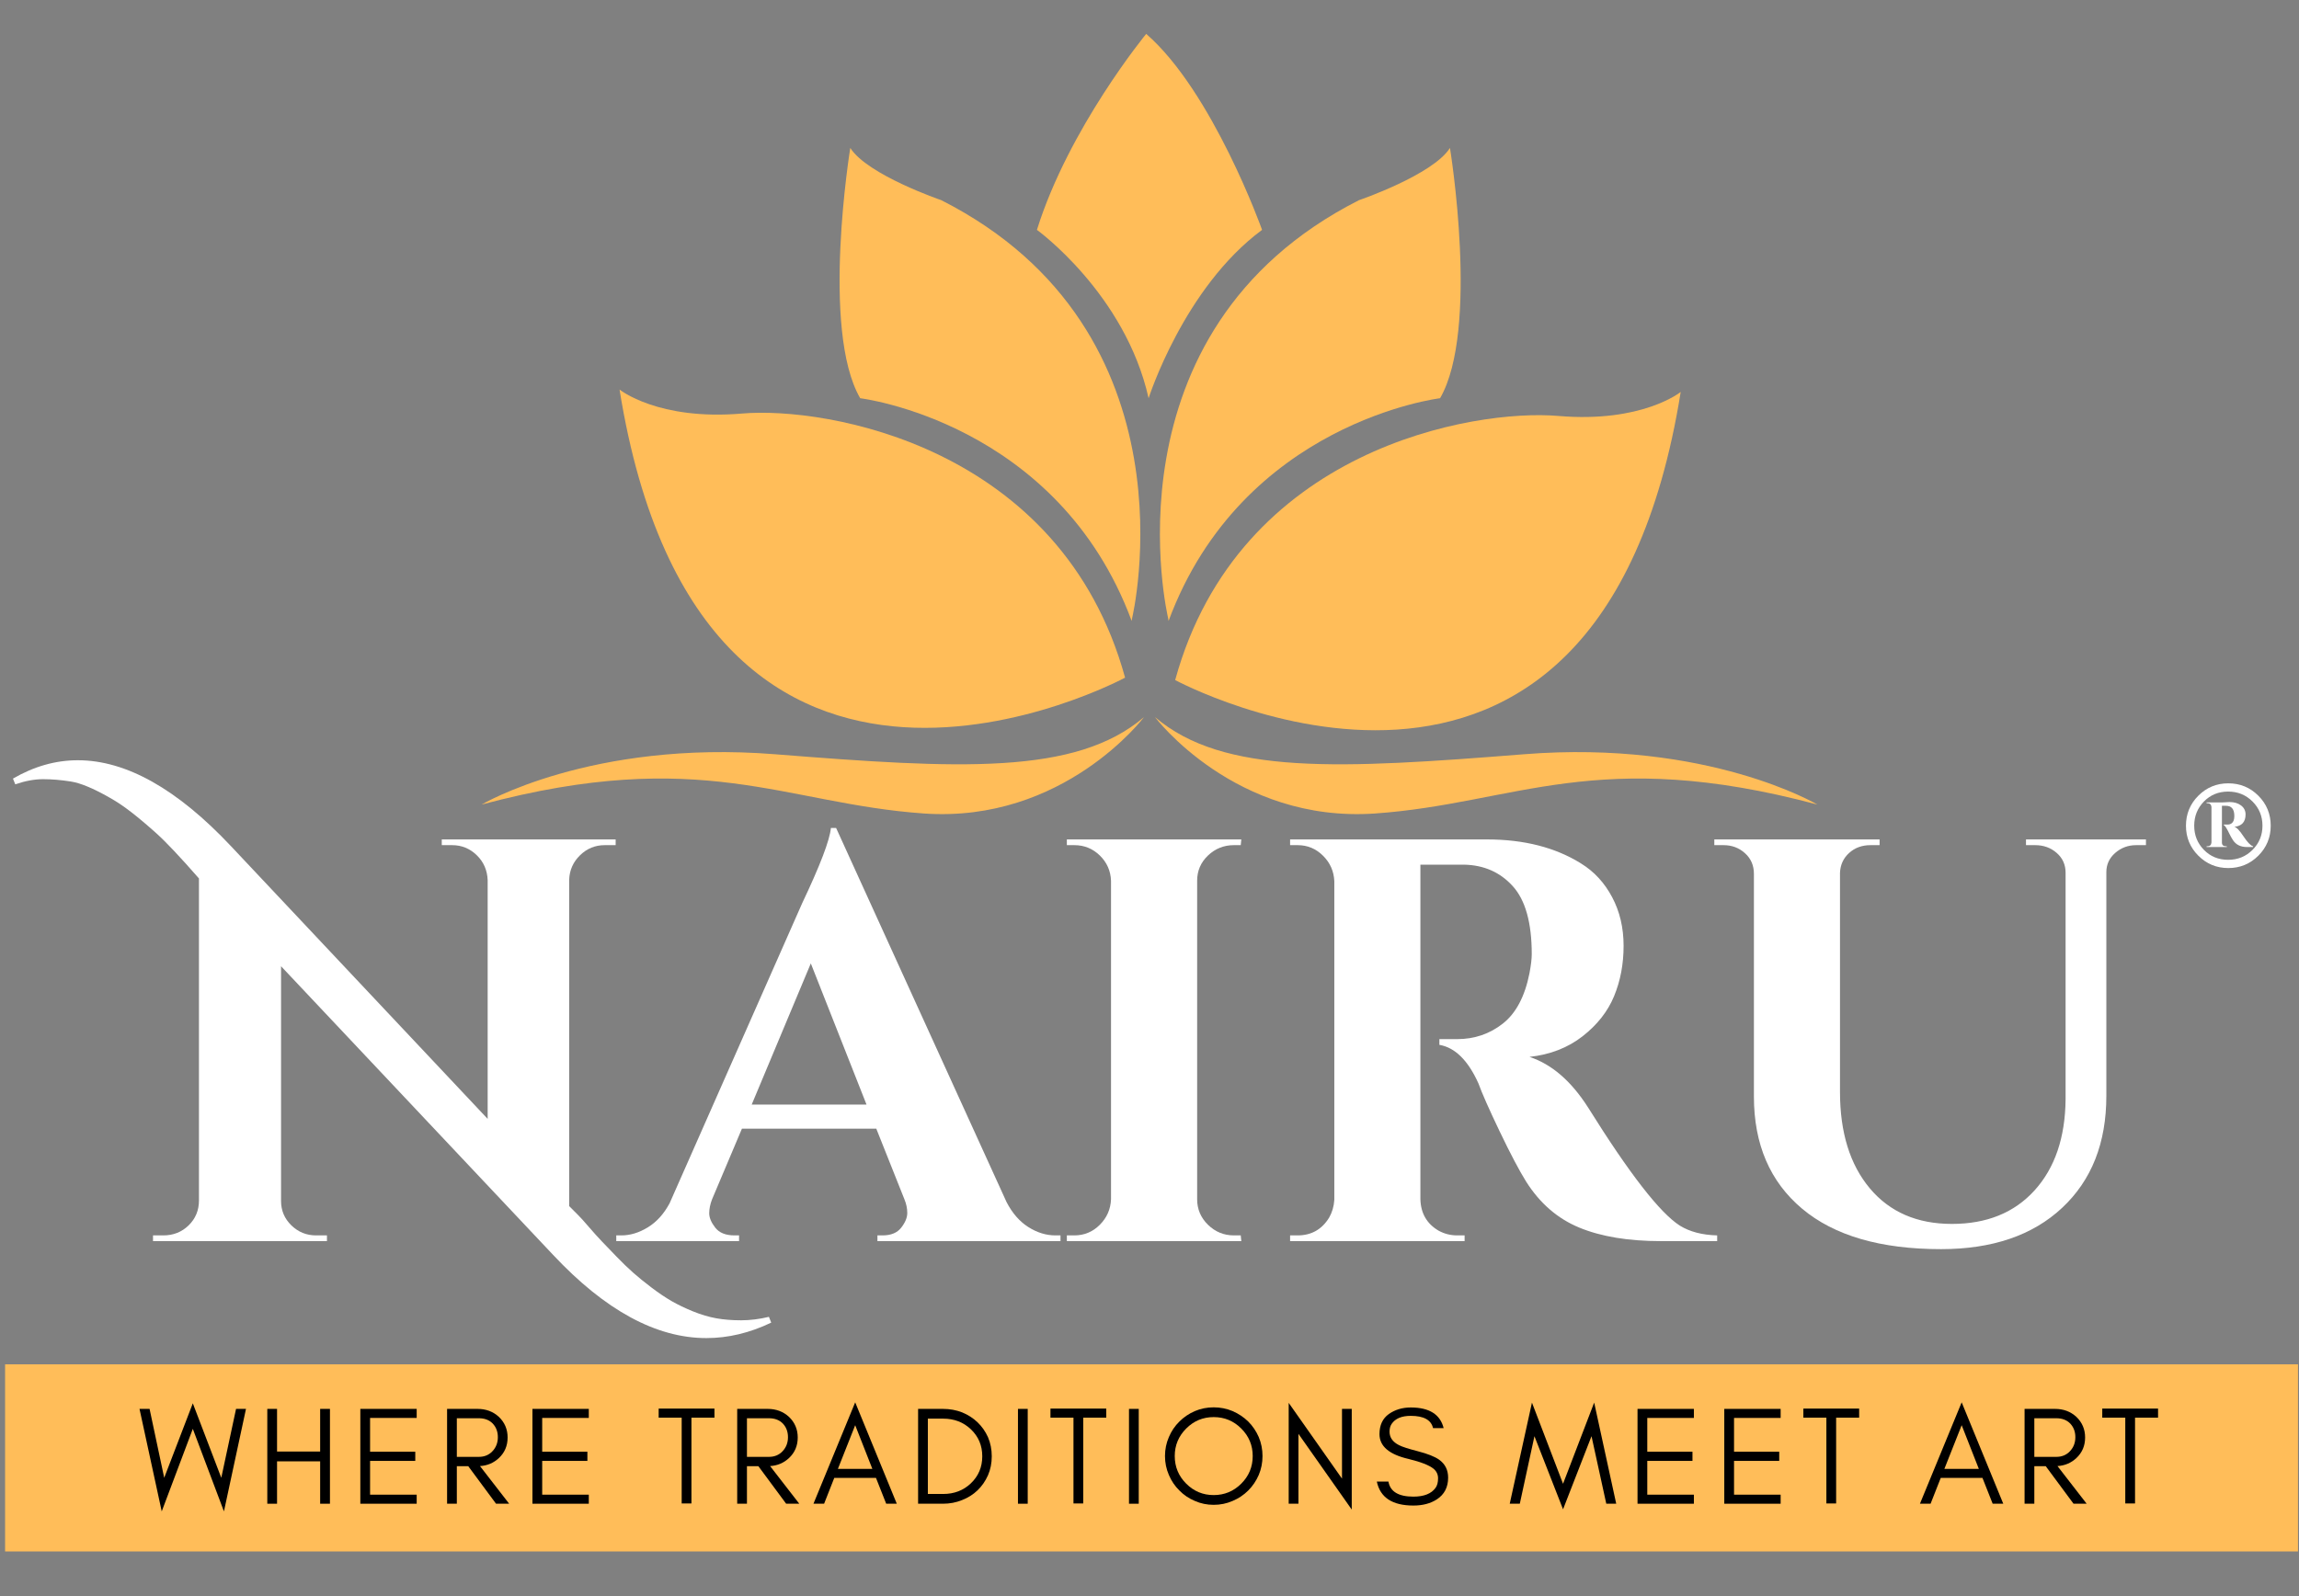 <svg version="1.0" preserveAspectRatio="xMidYMid meet" height="750" viewBox="0 0 810 562.5" zoomAndPan="magnify" width="1080" xmlns:xlink="http://www.w3.org/1999/xlink" xmlns="http://www.w3.org/2000/svg"><rect x="0" y="0" width="810" height="562.5" fill="#808080" stroke="none"/><defs><g></g><clipPath id="27808a21c6"><path clip-rule="nonzero" d="M 1 480.816 L 809.641 480.816 L 809.641 546.758 L 1 546.758 Z M 1 480.816"></path></clipPath><clipPath id="9c69f8bf4e"><path clip-rule="nonzero" d="M 365 11.863 L 445 11.863 L 445 141 L 365 141 Z M 365 11.863"></path></clipPath><clipPath id="84f7c5fcab"><path clip-rule="nonzero" d="M 169.676 252 L 404 252 L 404 287 L 169.676 287 Z M 169.676 252"></path></clipPath><clipPath id="d4e42744c1"><path clip-rule="nonzero" d="M 406 252 L 640.254 252 L 640.254 287 L 406 287 Z M 406 252"></path></clipPath></defs><g fill-opacity="1" fill="#ffffff"><g transform="translate(47.646, 437.396)"><g><path d="M 188.984 21.141 C 191.211 22.422 193.738 23.633 196.562 24.781 C 199.395 25.926 202.125 26.734 204.75 27.203 C 207.383 27.672 210.285 27.906 213.453 27.906 C 216.629 27.906 219.898 27.5 223.266 26.688 L 224.078 28.719 C 216.523 32.352 208.906 34.172 201.219 34.172 C 183.562 34.172 165.566 24.398 147.234 4.859 L 51.375 -96.875 L 51.375 -14.156 C 51.375 -10.781 52.586 -7.91 55.016 -5.547 C 57.441 -3.191 60.336 -2.016 63.703 -2.016 L 67.547 -2.016 L 67.547 0 L 6.266 0 L 6.266 -2.016 L 9.906 -2.016 C 13.414 -2.016 16.383 -3.191 18.812 -5.547 C 21.238 -7.91 22.453 -10.848 22.453 -14.359 L 22.453 -127.812 C 15.848 -135.363 10.859 -140.656 7.484 -143.688 C 4.109 -146.719 1.109 -149.242 -1.516 -151.266 C -4.141 -153.297 -6.664 -154.984 -9.094 -156.328 C -14.758 -159.566 -19.312 -161.453 -22.75 -161.984 C -26.188 -162.523 -29.422 -162.797 -32.453 -162.797 C -35.492 -162.797 -38.766 -162.191 -42.266 -160.984 L -43.078 -163 C -35.66 -167.312 -28.039 -169.469 -20.219 -169.469 C -3.227 -169.469 14.77 -159.359 33.781 -139.141 L 124.172 -43.078 L 124.172 -127.203 C 124.035 -130.711 122.754 -133.645 120.328 -136 C 117.898 -138.363 115.004 -139.547 111.641 -139.547 L 108 -139.547 L 108 -141.562 L 169.266 -141.562 L 169.266 -139.547 L 165.422 -139.547 C 162.055 -139.547 159.16 -138.363 156.734 -136 C 154.305 -133.645 153.023 -130.781 152.891 -127.406 L 152.891 -12.344 L 156.125 -9.094 C 156.938 -8.289 158.18 -6.91 159.859 -4.953 C 161.547 -2.992 163.062 -1.312 164.406 0.094 C 165.758 1.508 167.477 3.297 169.562 5.453 C 171.656 7.617 173.613 9.508 175.438 11.125 C 177.258 12.738 179.414 14.488 181.906 16.375 C 184.406 18.27 186.766 19.859 188.984 21.141 Z M 188.984 21.141"></path></g></g><g transform="translate(222.579, 437.396)"><g><path d="M 149.25 -2.016 L 151.062 -2.016 L 151.062 0 L 86.562 0 L 86.562 -2.016 L 88.375 -2.016 C 91.344 -2.016 93.535 -2.926 94.953 -4.75 C 96.367 -6.57 97.078 -8.289 97.078 -9.906 C 97.078 -11.531 96.738 -13.148 96.062 -14.766 L 86.156 -39.641 L 38.828 -39.641 L 28.312 -14.766 C 27.633 -13.016 27.297 -11.363 27.297 -9.812 C 27.297 -8.258 28.004 -6.57 29.422 -4.75 C 30.836 -2.926 33.098 -2.016 36.203 -2.016 L 37.812 -2.016 L 37.812 0 L -5.453 0 L -5.453 -2.016 L -3.641 -2.016 C -0.535 -2.016 2.562 -2.957 5.656 -4.844 C 8.758 -6.738 11.32 -9.57 13.344 -13.344 L 60.062 -119.109 C 66.395 -132.461 69.766 -141.297 70.172 -145.609 L 72 -145.609 L 132.062 -13.75 C 134.082 -9.844 136.641 -6.91 139.734 -4.953 C 142.836 -2.992 146.008 -2.016 149.25 -2.016 Z M 42.266 -48.125 L 82.719 -48.125 L 63.094 -97.875 Z M 42.266 -48.125"></path></g></g></g><g fill-opacity="1" fill="#ffffff"><g transform="translate(367.38, 437.396)"><g><path d="M 11.125 -2.016 C 14.625 -2.016 17.617 -3.258 20.109 -5.75 C 22.609 -8.25 23.926 -11.254 24.062 -14.766 L 24.062 -127 C 23.926 -130.508 22.609 -133.477 20.109 -135.906 C 17.617 -138.332 14.625 -139.547 11.125 -139.547 L 8.5 -139.547 L 8.5 -141.562 L 69.969 -141.562 L 69.766 -139.547 L 67.344 -139.547 C 63.832 -139.547 60.797 -138.332 58.234 -135.906 C 55.68 -133.477 54.406 -130.508 54.406 -127 L 54.406 -14.766 C 54.406 -11.254 55.68 -8.25 58.234 -5.75 C 60.797 -3.258 63.832 -2.016 67.344 -2.016 L 69.766 -2.016 L 69.969 0 L 8.5 0 L 8.5 -2.016 Z M 11.125 -2.016"></path></g></g></g><g fill-opacity="1" fill="#ffffff"><g transform="translate(445.443, 437.396)"><g><path d="M 64.312 -132.672 L 55.609 -132.672 C 55.336 -132.672 55.133 -132.672 55 -132.672 L 55 -14.766 C 55.133 -9.773 57.297 -6.066 61.484 -3.641 C 63.504 -2.555 65.66 -2.016 67.953 -2.016 L 70.578 -2.016 L 70.578 0 L 9.094 0 L 9.094 -2.016 L 11.734 -2.016 C 16.586 -2.016 20.297 -4.109 22.859 -8.297 C 23.93 -10.18 24.535 -12.27 24.672 -14.562 L 24.672 -126.797 C 24.535 -130.305 23.219 -133.305 20.719 -135.797 C 18.227 -138.297 15.234 -139.547 11.734 -139.547 L 9.094 -139.547 L 9.094 -141.562 L 78.469 -141.562 C 91.539 -141.562 102.598 -138.727 111.641 -133.062 C 116.223 -130.238 119.859 -126.297 122.547 -121.234 C 125.242 -116.18 126.594 -110.453 126.594 -104.047 C 126.594 -97.641 125.477 -91.738 123.25 -86.344 C 121.031 -80.957 117.328 -76.238 112.141 -72.188 C 106.953 -68.145 100.719 -65.723 93.438 -64.922 C 101.25 -62.359 108.125 -56.426 114.062 -47.125 C 128.625 -23.801 139.41 -9.91 146.422 -5.453 C 149.922 -3.297 154.301 -2.148 159.562 -2.016 L 159.562 0 L 139.75 0 C 128.281 0 118.703 -1.582 111.016 -4.75 C 103.336 -7.914 97.07 -13.344 92.219 -21.031 C 89.789 -24.938 86.688 -30.832 82.906 -38.719 C 79.133 -46.613 76.645 -52.242 75.438 -55.609 C 71.789 -63.703 67.207 -68.223 61.688 -69.172 L 61.688 -71.188 L 67.953 -71.188 C 74.016 -71.188 79.367 -73.004 84.016 -76.641 C 88.672 -80.285 91.812 -86.219 93.438 -94.438 C 93.969 -97.27 94.234 -99.492 94.234 -101.109 C 94.234 -112.172 92.008 -120.16 87.562 -125.078 C 83.113 -130.004 77.383 -132.535 70.375 -132.672 C 69.031 -132.672 67.008 -132.672 64.312 -132.672 Z M 64.312 -132.672"></path></g></g><g transform="translate(596.311, 437.396)"><g><path d="M 159.766 -139.547 L 156.328 -139.547 C 153.492 -139.547 151.031 -138.633 148.938 -136.812 C 146.852 -134.988 145.812 -132.727 145.812 -130.031 L 145.812 -51.172 C 145.812 -34.586 140.617 -21.441 130.234 -11.734 C 119.859 -2.023 105.633 2.828 87.562 2.828 C 66.258 2.828 49.945 -1.922 38.625 -11.422 C 27.301 -20.93 21.641 -34.113 21.641 -50.969 L 21.641 -129.438 C 21.641 -132.395 20.594 -134.816 18.5 -136.703 C 16.414 -138.598 13.891 -139.547 10.922 -139.547 L 7.688 -139.547 L 7.688 -141.562 L 65.922 -141.562 L 65.922 -139.547 L 62.688 -139.547 C 59.727 -139.547 57.234 -138.633 55.203 -136.812 C 53.18 -134.988 52.102 -132.66 51.969 -129.828 L 51.969 -52.578 C 51.969 -38.285 55.473 -26.957 62.484 -18.594 C 69.492 -10.238 79.133 -6.062 91.406 -6.062 C 103.676 -6.062 113.383 -10.004 120.531 -17.891 C 127.676 -25.785 131.316 -36.473 131.453 -49.953 L 131.453 -129.828 C 131.453 -132.66 130.406 -134.988 128.312 -136.812 C 126.227 -138.633 123.703 -139.547 120.734 -139.547 L 117.5 -139.547 L 117.5 -141.562 L 159.766 -141.562 Z M 159.766 -139.547"></path></g></g></g><g fill-opacity="1" fill="#ffffff"><g transform="translate(768.846, 368.687)"><g><path d="M 5.688 -88.266 C 8.594 -91.172 12.113 -92.625 16.25 -92.625 C 20.395 -92.625 23.922 -91.172 26.828 -88.266 C 29.734 -85.359 31.188 -81.832 31.188 -77.688 C 31.188 -73.551 29.734 -70.031 26.828 -67.125 C 23.922 -64.219 20.395 -62.766 16.25 -62.766 C 12.113 -62.766 8.594 -64.219 5.688 -67.125 C 2.781 -70.031 1.328 -73.551 1.328 -77.688 C 1.328 -81.832 2.781 -85.359 5.688 -88.266 Z M 7.656 -69.172 C 9.945 -66.836 12.789 -65.672 16.188 -65.672 C 19.582 -65.672 22.445 -66.836 24.781 -69.172 C 27.113 -71.504 28.281 -74.344 28.281 -77.688 C 28.281 -81.039 27.113 -83.883 24.781 -86.219 C 22.445 -88.551 19.582 -89.719 16.188 -89.719 C 12.789 -89.719 9.945 -88.551 7.656 -86.219 C 5.375 -83.883 4.234 -81.039 4.234 -77.688 C 4.234 -74.344 5.375 -71.504 7.656 -69.172 Z M 22.328 -81.656 C 22.328 -79.02 21.008 -77.566 18.375 -77.297 C 19.164 -77.117 20.242 -75.992 21.609 -73.922 C 22.973 -71.859 24.094 -70.695 24.969 -70.438 L 24.969 -70.172 L 22.859 -70.172 C 20.566 -70.172 18.895 -71.004 17.844 -72.672 C 17.395 -73.379 17 -74.086 16.656 -74.797 C 15.688 -76.816 15.023 -77.828 14.672 -77.828 L 14.672 -78.094 L 16.125 -78.094 C 17.707 -78.188 18.453 -79.312 18.359 -81.469 C 18.273 -83.625 17.305 -84.703 15.453 -84.703 L 14 -84.703 L 14 -71.75 C 14 -70.875 14.484 -70.438 15.453 -70.438 L 15.719 -70.438 L 15.719 -70.172 L 8.594 -70.172 L 8.594 -70.438 L 8.859 -70.438 C 9.734 -70.438 10.219 -70.875 10.312 -71.75 L 10.312 -84.312 C 10.219 -85.188 9.734 -85.625 8.859 -85.625 L 8.594 -85.625 L 8.594 -85.891 L 14 -85.891 L 16.656 -86.031 C 18.32 -86.031 19.68 -85.629 20.734 -84.828 C 21.797 -84.035 22.328 -82.977 22.328 -81.656 Z M 22.328 -81.656"></path></g></g></g><g clip-path="url(#27808a21c6)"><path fill-rule="nonzero" fill-opacity="1" d="M 1.793 466.012 L 810.324 466.012 L 810.324 554.293 L 1.793 554.293 Z M 1.793 466.012" fill="#ffbd59"></path></g><path fill-rule="nonzero" fill-opacity="1" d="M 396.398 238.82 C 396.398 238.82 247.473 319.203 218.281 137.277 C 218.281 137.277 231.82 148.277 261.438 145.738 C 291.055 143.199 373.973 157.164 396.398 238.82 Z M 396.398 238.82" fill="#ffbd59"></path><path fill-rule="nonzero" fill-opacity="1" d="M 398.895 217.77 C 398.895 217.77 423.012 116.863 331.625 70.539 C 331.625 70.539 305.605 61.652 299.578 52.133 C 299.578 52.133 289.105 116.23 303.066 140.344 C 303.066 140.344 372.703 148.715 398.723 218.84 Z M 398.895 217.77" fill="#ffbd59"></path><path fill-rule="nonzero" fill-opacity="1" d="M 414.043 239.668 C 414.043 239.668 562.969 320.051 592.16 138.125 C 592.16 138.125 578.625 149.125 549.008 146.586 C 519.391 144.047 436.465 158.012 414.043 239.668 Z M 414.043 239.668" fill="#ffbd59"></path><path fill-rule="nonzero" fill-opacity="1" d="M 411.715 218.84 C 437.738 148.715 507.375 140.344 507.375 140.344 C 521.336 116.23 510.863 52.133 510.863 52.133 C 504.832 61.652 478.816 70.539 478.816 70.539 C 387.426 116.867 411.547 217.77 411.547 217.77 Z M 411.715 218.84" fill="#ffbd59"></path><g clip-path="url(#9c69f8bf4e)"><path fill-rule="nonzero" fill-opacity="1" d="M 365.336 81.012 C 365.336 81.012 396.453 103.508 404.684 140.348 C 404.684 140.348 417.059 101.418 444.664 81.012 C 444.664 81.012 427.316 32.348 403.836 11.941 C 403.836 11.941 376.547 45.117 365.336 81.012 Z M 365.336 81.012" fill="#ffbd59"></path></g><g clip-path="url(#84f7c5fcab)"><path fill-rule="nonzero" fill-opacity="1" d="M 169.684 283.547 C 169.684 283.547 208.188 260.664 273.012 265.809 C 337.836 270.953 378.945 273.309 403.086 252.703 C 403.086 252.703 374.824 290.16 325.484 286.688 C 276.141 283.215 247.285 262.812 169.684 283.547 Z M 169.684 283.547" fill="#ffbd59"></path></g><g clip-path="url(#d4e42744c1)"><path fill-rule="nonzero" fill-opacity="1" d="M 640.316 283.547 C 640.316 283.547 601.816 260.664 536.992 265.809 C 472.168 270.953 431.055 273.309 406.918 252.703 C 406.918 252.703 435.176 290.16 484.52 286.688 C 533.863 283.215 562.719 262.812 640.316 283.547 Z M 640.316 283.547" fill="#ffbd59"></path></g><g fill-opacity="1" fill="#000000"><g transform="translate(48.668, 529.944)"><g><path d="M 30.234 2.703 L 19.266 -26.391 L 8.312 2.703 L 0.484 -33.422 L 4.031 -33.422 L 9.188 -9.141 L 19.266 -35.391 L 29.297 -9.141 L 34.5 -33.422 L 38 -33.422 Z M 30.234 2.703"></path></g></g></g><g fill-opacity="1" fill="#000000"><g transform="translate(90.487, 529.944)"><g><path d="M 7.125 0 L 3.688 0 L 3.688 -33.422 L 7.125 -33.422 L 7.125 -18.391 L 22.312 -18.391 L 22.312 -33.422 L 25.766 -33.422 L 25.766 0 L 22.312 0 L 22.312 -14.938 L 7.125 -14.938 Z M 7.125 0"></path></g></g></g><g fill-opacity="1" fill="#000000"><g transform="translate(123.264, 529.944)"><g><path d="M 23.547 0 L 3.688 0 L 3.688 -33.422 L 23.547 -33.422 L 23.547 -30.234 L 7.125 -30.234 L 7.125 -18.328 L 23.047 -18.328 L 23.047 -15.094 L 7.125 -15.094 L 7.125 -3.188 L 23.547 -3.188 Z M 23.547 0"></path></g></g></g><g fill-opacity="1" fill="#000000"><g transform="translate(153.83, 529.944)"><g><path d="M 7.125 -16.516 L 14.891 -16.516 C 16.828 -16.516 18.414 -17.172 19.656 -18.484 C 20.938 -19.828 21.578 -21.484 21.578 -23.453 C 21.578 -25.379 20.973 -26.984 19.766 -28.266 C 18.547 -29.504 16.922 -30.125 14.891 -30.125 L 7.125 -30.125 Z M 25.016 -23.344 C 25.016 -20.426 23.984 -18.004 21.922 -16.078 C 20.086 -14.367 17.875 -13.43 15.281 -13.266 L 25.562 0 L 20.938 0 L 11.156 -13.219 L 7.125 -13.219 L 7.125 0 L 3.688 0 L 3.688 -33.422 L 14.406 -33.422 C 17.383 -33.422 19.891 -32.488 21.922 -30.625 C 23.984 -28.656 25.016 -26.227 25.016 -23.344 Z M 25.016 -23.344"></path></g></g></g><g fill-opacity="1" fill="#000000"><g transform="translate(183.905, 529.944)"><g><path d="M 23.547 0 L 3.688 0 L 3.688 -33.422 L 23.547 -33.422 L 23.547 -30.234 L 7.125 -30.234 L 7.125 -18.328 L 23.047 -18.328 L 23.047 -15.094 L 7.125 -15.094 L 7.125 -3.188 L 23.547 -3.188 Z M 23.547 0"></path></g></g></g><g fill-opacity="1" fill="#000000"><g transform="translate(214.471, 529.944)"><g></g></g></g><g fill-opacity="1" fill="#000000"><g transform="translate(231.082, 529.944)"><g><path d="M 0.984 -30.328 L 0.984 -33.531 L 20.641 -33.531 L 20.641 -30.328 L 12.531 -30.328 L 12.531 -0.094 L 9.094 -0.094 L 9.094 -30.328 Z M 0.984 -30.328"></path></g></g></g><g fill-opacity="1" fill="#000000"><g transform="translate(256.046, 529.944)"><g><path d="M 7.125 -16.516 L 14.891 -16.516 C 16.828 -16.516 18.414 -17.172 19.656 -18.484 C 20.938 -19.828 21.578 -21.484 21.578 -23.453 C 21.578 -25.379 20.973 -26.984 19.766 -28.266 C 18.547 -29.504 16.922 -30.125 14.891 -30.125 L 7.125 -30.125 Z M 25.016 -23.344 C 25.016 -20.426 23.984 -18.004 21.922 -16.078 C 20.086 -14.367 17.875 -13.43 15.281 -13.266 L 25.562 0 L 20.938 0 L 11.156 -13.219 L 7.125 -13.219 L 7.125 0 L 3.688 0 L 3.688 -33.422 L 14.406 -33.422 C 17.383 -33.422 19.891 -32.488 21.922 -30.625 C 23.984 -28.656 25.016 -26.227 25.016 -23.344 Z M 25.016 -23.344"></path></g></g></g><g fill-opacity="1" fill="#000000"><g transform="translate(286.121, 529.944)"><g><path d="M 9.094 -12.281 L 21.234 -12.281 L 15.188 -27.672 Z M 29.844 0 L 26.109 0 L 22.516 -9.094 L 7.812 -9.094 L 4.234 0 L 0.484 0 L 15.188 -35.734 Z M 29.844 0"></path></g></g></g><g fill-opacity="1" fill="#000000"><g transform="translate(319.783, 529.944)"><g><path d="M 29.641 -16.719 C 29.641 -14.289 29.195 -12.062 28.312 -10.031 C 27.395 -7.969 26.164 -6.195 24.625 -4.719 C 23.082 -3.238 21.266 -2.094 19.172 -1.281 C 17.078 -0.426 14.832 0 12.438 0 L 3.688 0 L 3.688 -33.422 L 12.438 -33.422 C 14.832 -33.422 17.078 -33.016 19.172 -32.203 C 21.266 -31.348 23.082 -30.18 24.625 -28.703 C 26.164 -27.234 27.395 -25.484 28.312 -23.453 C 29.195 -21.379 29.641 -19.133 29.641 -16.719 Z M 26.297 -16.719 C 26.297 -20.52 24.953 -23.695 22.266 -26.25 C 19.641 -28.738 16.395 -29.984 12.531 -29.984 L 7.125 -29.984 L 7.125 -3.438 L 12.531 -3.438 C 16.395 -3.438 19.641 -4.68 22.266 -7.172 C 24.953 -9.734 26.297 -12.914 26.297 -16.719 Z M 26.297 -16.719"></path></g></g></g><g fill-opacity="1" fill="#000000"><g transform="translate(354.968, 529.944)"><g><path d="M 7.125 0 L 3.688 0 L 3.688 -33.422 L 7.125 -33.422 Z M 7.125 0"></path></g></g></g><g fill-opacity="1" fill="#000000"><g transform="translate(369.121, 529.944)"><g><path d="M 0.984 -30.328 L 0.984 -33.531 L 20.641 -33.531 L 20.641 -30.328 L 12.531 -30.328 L 12.531 -0.094 L 9.094 -0.094 L 9.094 -30.328 Z M 0.984 -30.328"></path></g></g></g><g fill-opacity="1" fill="#000000"><g transform="translate(394.086, 529.944)"><g><path d="M 7.125 0 L 3.688 0 L 3.688 -33.422 L 7.125 -33.422 Z M 7.125 0"></path></g></g></g><g fill-opacity="1" fill="#000000"><g transform="translate(408.239, 529.944)"><g><path d="M 33.125 -16.812 C 33.125 -20.582 31.781 -23.812 29.094 -26.5 C 26.406 -29.188 23.164 -30.531 19.375 -30.531 C 15.602 -30.531 12.375 -29.188 9.688 -26.5 C 7 -23.812 5.656 -20.582 5.656 -16.812 C 5.656 -13.008 7 -9.766 9.688 -7.078 C 12.375 -4.391 15.602 -3.047 19.375 -3.047 C 23.164 -3.047 26.406 -4.391 29.094 -7.078 C 31.781 -9.766 33.125 -13.008 33.125 -16.812 Z M 36.578 -16.812 C 36.578 -14.445 36.133 -12.219 35.25 -10.125 C 34.332 -8.031 33.102 -6.211 31.562 -4.672 C 29.988 -3.098 28.148 -1.867 26.047 -0.984 C 23.953 -0.066 21.727 0.391 19.375 0.391 C 17.008 0.391 14.797 -0.066 12.734 -0.984 C 10.629 -1.867 8.812 -3.098 7.281 -4.672 C 5.707 -6.211 4.477 -8.031 3.594 -10.125 C 2.676 -12.219 2.219 -14.445 2.219 -16.812 C 2.219 -19.164 2.676 -21.395 3.594 -23.5 C 4.477 -25.594 5.707 -27.41 7.281 -28.953 C 8.812 -30.492 10.629 -31.723 12.734 -32.641 C 14.797 -33.523 17.008 -33.969 19.375 -33.969 C 21.727 -33.969 23.953 -33.523 26.047 -32.641 C 28.148 -31.723 29.988 -30.492 31.562 -28.953 C 33.102 -27.41 34.332 -25.594 35.25 -23.5 C 36.133 -21.395 36.578 -19.164 36.578 -16.812 Z M 36.578 -16.812"></path></g></g></g><g fill-opacity="1" fill="#000000"><g transform="translate(450.353, 529.944)"><g><path d="M 7.125 -24.625 L 7.125 0 L 3.688 0 L 3.688 -35.547 L 22.469 -8.844 L 22.469 -33.422 L 25.906 -33.422 L 25.906 2.062 Z M 7.125 -24.625"></path></g></g></g><g fill-opacity="1" fill="#000000"><g transform="translate(483.278, 529.944)"><g><path d="M 12.984 -15.781 C 6.16 -17.352 2.75 -20.27 2.75 -24.531 C 2.75 -27.676 3.848 -30.035 6.047 -31.609 C 8.242 -33.148 10.816 -33.922 13.766 -33.922 C 20.285 -33.922 24.148 -31.492 25.359 -26.641 L 21.625 -26.641 C 20.969 -29.523 18.348 -30.969 13.766 -30.969 C 10.555 -30.969 8.312 -30.02 7.031 -28.125 C 6.539 -27.395 6.297 -26.488 6.297 -25.406 C 6.297 -23.344 7.41 -21.754 9.641 -20.641 C 10.68 -20.086 12.906 -19.367 16.312 -18.484 C 19.727 -17.598 22.207 -16.613 23.75 -15.531 C 25.875 -14.02 26.938 -11.906 26.938 -9.188 C 26.938 -5.812 25.609 -3.258 22.953 -1.531 C 20.723 -0.082 17.973 0.641 14.703 0.641 C 7.297 0.641 3 -2.176 1.812 -7.812 L 5.906 -7.812 C 6.52 -4.27 9.453 -2.5 14.703 -2.5 C 18.43 -2.5 21.035 -3.535 22.516 -5.609 C 23.098 -6.422 23.391 -7.535 23.391 -8.953 C 23.391 -10.328 22.852 -11.457 21.781 -12.344 C 20.238 -13.582 17.305 -14.727 12.984 -15.781 Z M 12.984 -15.781"></path></g></g></g><g fill-opacity="1" fill="#000000"><g transform="translate(514.827, 529.944)"><g></g></g></g><g fill-opacity="1" fill="#000000"><g transform="translate(531.437, 529.944)"><g><path d="M 34.5 0 L 29.297 -23.797 L 19.266 1.969 L 9.188 -23.797 L 4.031 0 L 0.484 0 L 8.312 -35.641 L 19.266 -7.031 L 30.234 -35.641 L 38 0 Z M 34.5 0"></path></g></g></g><g fill-opacity="1" fill="#000000"><g transform="translate(573.256, 529.944)"><g><path d="M 23.547 0 L 3.688 0 L 3.688 -33.422 L 23.547 -33.422 L 23.547 -30.234 L 7.125 -30.234 L 7.125 -18.328 L 23.047 -18.328 L 23.047 -15.094 L 7.125 -15.094 L 7.125 -3.188 L 23.547 -3.188 Z M 23.547 0"></path></g></g></g><g fill-opacity="1" fill="#000000"><g transform="translate(603.823, 529.944)"><g><path d="M 23.547 0 L 3.688 0 L 3.688 -33.422 L 23.547 -33.422 L 23.547 -30.234 L 7.125 -30.234 L 7.125 -18.328 L 23.047 -18.328 L 23.047 -15.094 L 7.125 -15.094 L 7.125 -3.188 L 23.547 -3.188 Z M 23.547 0"></path></g></g></g><g fill-opacity="1" fill="#000000"><g transform="translate(634.389, 529.944)"><g><path d="M 0.984 -30.328 L 0.984 -33.531 L 20.641 -33.531 L 20.641 -30.328 L 12.531 -30.328 L 12.531 -0.094 L 9.094 -0.094 L 9.094 -30.328 Z M 0.984 -30.328"></path></g></g></g><g fill-opacity="1" fill="#000000"><g transform="translate(659.353, 529.944)"><g></g></g></g><g fill-opacity="1" fill="#000000"><g transform="translate(675.963, 529.944)"><g><path d="M 9.094 -12.281 L 21.234 -12.281 L 15.188 -27.672 Z M 29.844 0 L 26.109 0 L 22.516 -9.094 L 7.812 -9.094 L 4.234 0 L 0.484 0 L 15.188 -35.734 Z M 29.844 0"></path></g></g></g><g fill-opacity="1" fill="#000000"><g transform="translate(709.625, 529.944)"><g><path d="M 7.125 -16.516 L 14.891 -16.516 C 16.828 -16.516 18.414 -17.172 19.656 -18.484 C 20.938 -19.828 21.578 -21.484 21.578 -23.453 C 21.578 -25.379 20.973 -26.984 19.766 -28.266 C 18.547 -29.504 16.922 -30.125 14.891 -30.125 L 7.125 -30.125 Z M 25.016 -23.344 C 25.016 -20.426 23.984 -18.004 21.922 -16.078 C 20.086 -14.367 17.875 -13.43 15.281 -13.266 L 25.562 0 L 20.938 0 L 11.156 -13.219 L 7.125 -13.219 L 7.125 0 L 3.688 0 L 3.688 -33.422 L 14.406 -33.422 C 17.383 -33.422 19.891 -32.488 21.922 -30.625 C 23.984 -28.656 25.016 -26.227 25.016 -23.344 Z M 25.016 -23.344"></path></g></g></g><g fill-opacity="1" fill="#000000"><g transform="translate(739.7, 529.944)"><g><path d="M 0.984 -30.328 L 0.984 -33.531 L 20.641 -33.531 L 20.641 -30.328 L 12.531 -30.328 L 12.531 -0.094 L 9.094 -0.094 L 9.094 -30.328 Z M 0.984 -30.328"></path></g></g></g></svg>